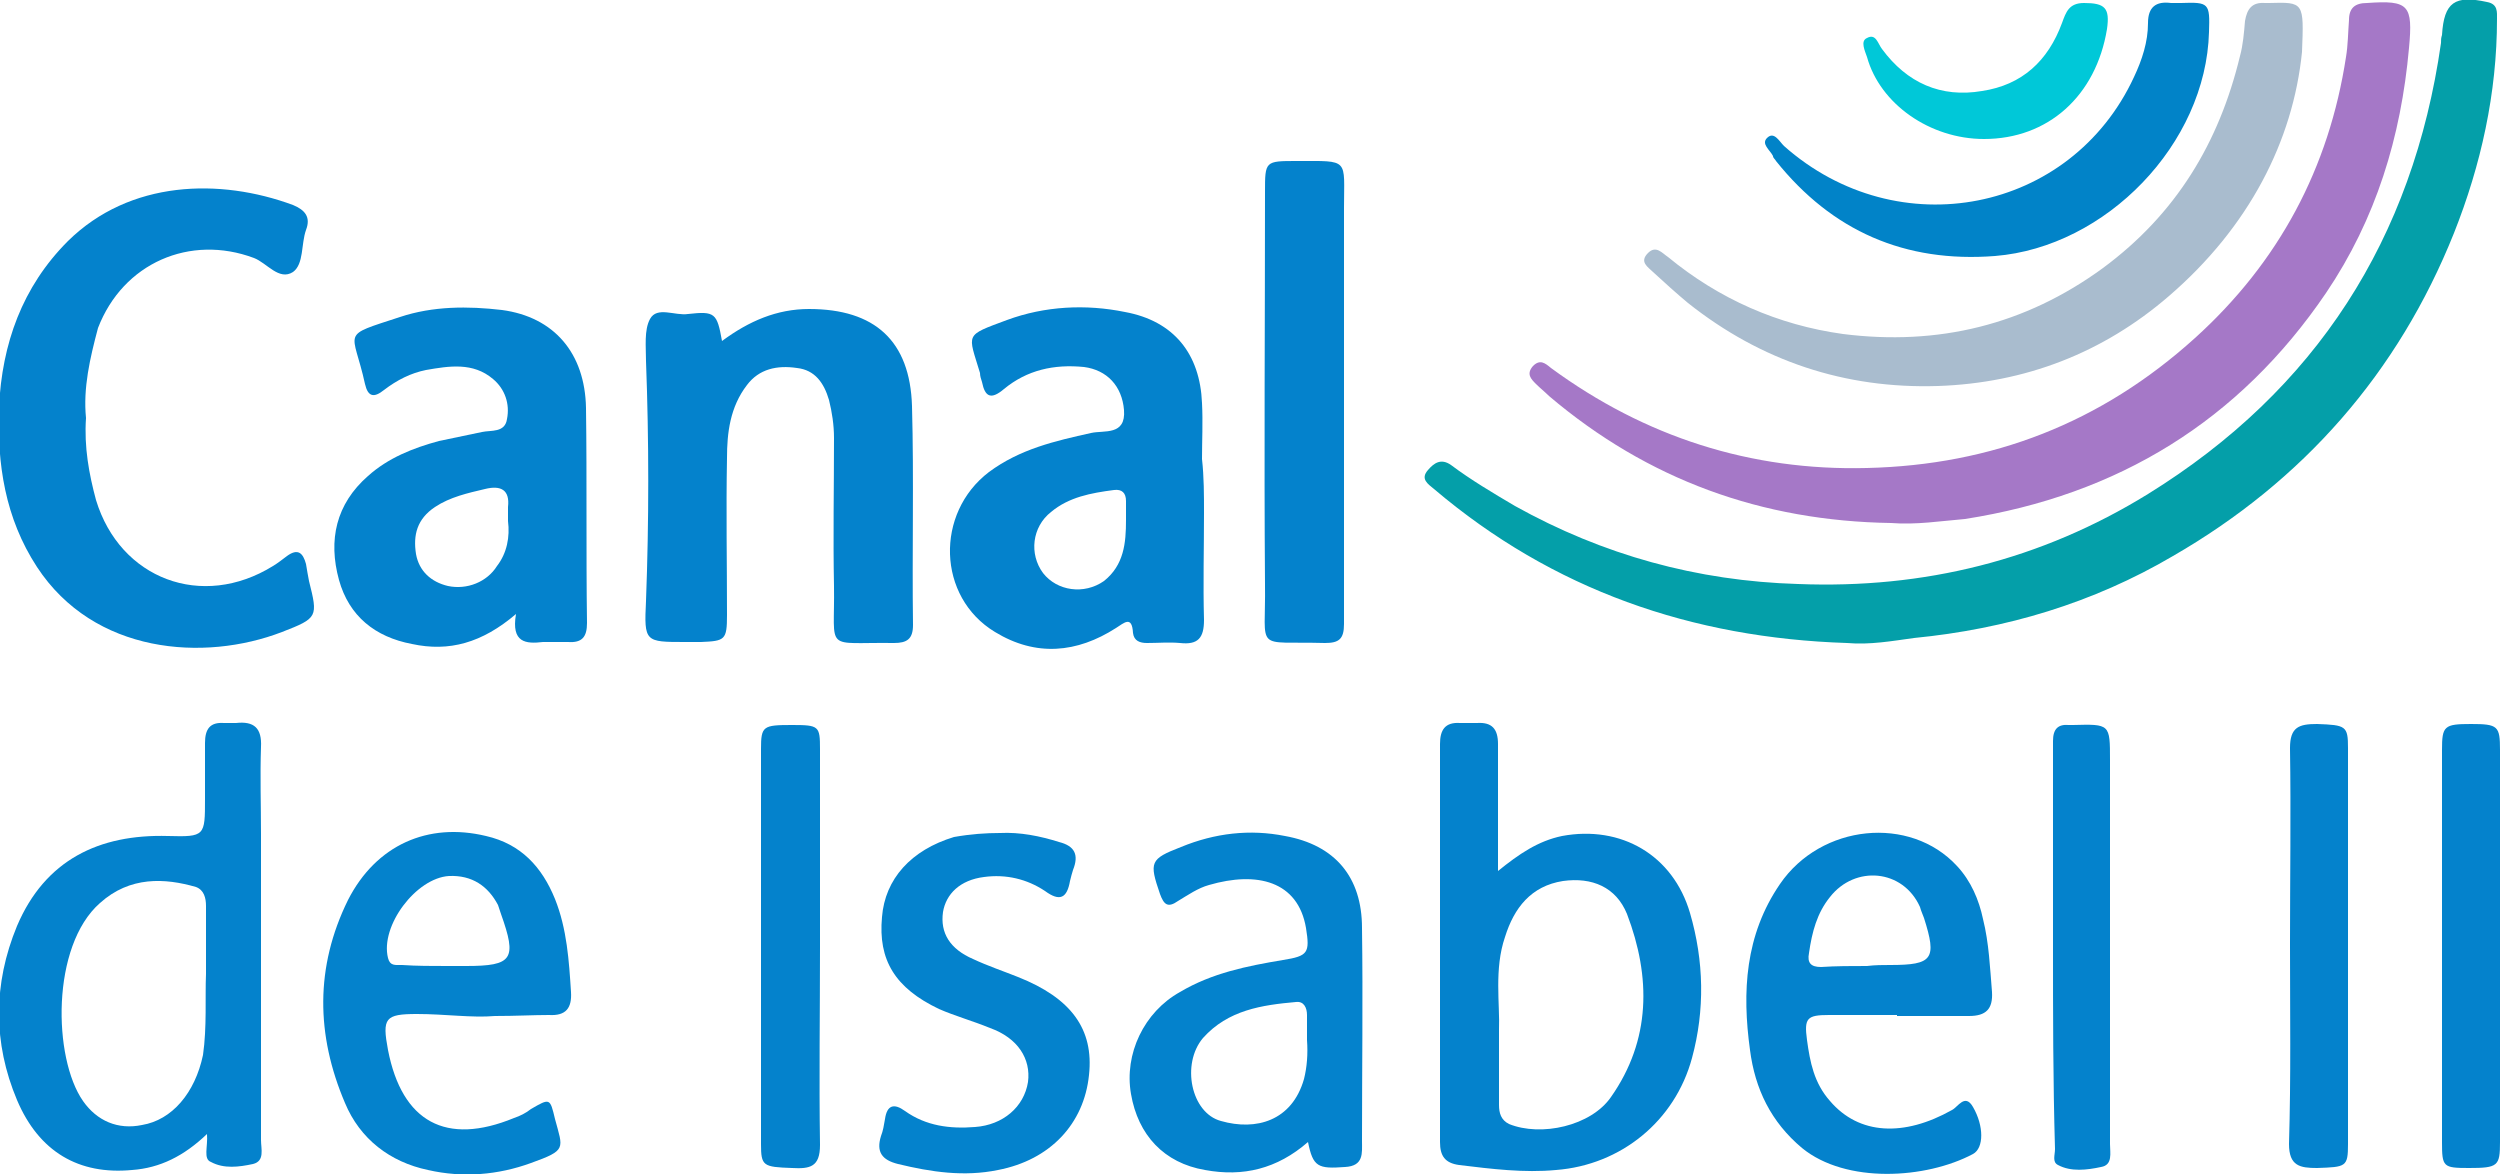 <svg xmlns="http://www.w3.org/2000/svg" xmlns:xlink="http://www.w3.org/1999/xlink" id="Capa_1" x="0px" y="0px" viewBox="0 0 250 117.4" style="enable-background:new 0 0 250 117.4;" xml:space="preserve"><style type="text/css">	.st0{fill:#049FA9;}	.st1{fill:#A578C7;}	.st2{fill:#0482CC;}	.st3{fill:#A9BCCE;}	.st4{fill:#0183C8;}	.st5{fill:#00C8D8;}</style><g>	<path class="st0" d="M184.7,64.3c-15.5-0.5-29.4-5.3-41.3-15.4c-0.6-0.5-1.4-1-0.6-1.9c0.6-0.7,1.3-1.2,2.3-0.5  c2,1.5,4.2,2.8,6.4,4.1c8.8,4.9,18.2,7.5,28.3,7.8c12.6,0.5,24.3-2.4,35-9c16.8-10.4,26.5-25.5,29.3-45.1c0-0.3,0-0.5,0.1-0.8  c0.2-3.3,1.3-4,4.5-3.3c1.1,0.2,1,1,1,1.7c0,7.4-1.6,14.6-4.3,21.4c-5.6,14-15.1,24.8-28.1,32.3c-8,4.7-16.7,7.3-25.9,8.2  C189.2,64.1,187,64.5,184.7,64.3z"></path>	<path class="st1" d="M189.1,52.3c-12.9-0.2-24.3-4.3-34.2-12.7c-0.4-0.4-0.9-0.8-1.3-1.2c-0.5-0.5-1-1-0.3-1.8  c0.7-0.7,1.2-0.3,1.8,0.2c9.4,6.9,20,10.3,31.6,10c12.5-0.3,23.4-4.5,32.8-13c8.4-7.6,13.4-17,15.1-28.1c0.2-1.2,0.2-2.4,0.3-3.7  c0-1.2,0.6-1.7,1.8-1.7c4.2-0.3,4.6,0.2,4.2,4.5c-0.8,8.9-3.3,17.1-8.3,24.5c-8.7,12.8-20.8,20.2-36.1,22.6  C194.1,52.1,191.6,52.5,189.1,52.3z"></path>	<path class="st2" d="M120.4,51.3c0,3.6-0.1,7.1,0,10.7c0,1.8-0.6,2.5-2.4,2.3c-1.1-0.1-2.2,0-3.3,0c-0.7,0-1.3-0.2-1.4-1  c-0.1-1.8-0.9-1-1.7-0.5c-3.9,2.5-8,2.9-12.1,0.4c-5.8-3.5-6-11.9-0.6-16c3.1-2.3,6.6-3.1,10.2-3.9c1.3-0.3,3.5,0.3,3.3-2.3  c-0.2-2.4-1.7-4-4-4.3c-3-0.3-5.7,0.3-8,2.2c-1.3,1.1-1.9,0.8-2.2-0.7c-0.1-0.3-0.2-0.6-0.2-0.9c-1.2-4-1.6-3.7,2.7-5.3  c3.8-1.4,7.9-1.6,11.8-0.8c4.9,0.9,7.5,4.2,7.7,9.1c0.1,1.9,0,3.8,0,5.6C120.4,47.7,120.4,49.5,120.4,51.3z M112.6,52  c0-0.7,0-1.3,0-1.9c0-0.8-0.4-1.2-1.2-1.1c-2.3,0.3-4.5,0.7-6.3,2.2c-1.9,1.5-2.2,4.2-0.8,6.1c1.4,1.8,4.1,2.2,6.1,0.8  C112.4,56.5,112.6,54.3,112.6,52z"></path>	<path class="st2" d="M72.2,34.1c2.7-2,5.5-3.2,8.7-3.2c6.6,0,10.1,3.2,10.3,9.7c0.2,7.3,0,14.6,0.1,21.9c0,1.4-0.6,1.8-1.9,1.8  c-7.1-0.1-5.9,1-6-5.7c-0.1-4.9,0-9.8,0-14.8c0-1.3-0.2-2.6-0.5-3.8c-0.5-1.7-1.4-3-3.2-3.2c-2-0.3-3.8,0.1-5,1.7  c-1.7,2.2-2,4.8-2,7.3c-0.1,5.2,0,10.5,0,15.7c0,2.5-0.2,2.6-2.6,2.7c-0.5,0-1,0-1.6,0c-4,0-4.1,0-3.9-4.1c0.3-8,0.3-16,0-24  c0-1.4-0.2-3.1,0.4-4.2c0.7-1.3,2.5-0.3,3.8-0.5C71.5,31.1,71.7,31.3,72.2,34.1z"></path>	<path class="st2" d="M51.6,61.4c-3.4,2.9-6.7,3.8-10.4,3c-3.7-0.7-6.3-2.8-7.3-6.4c-1.1-4-0.3-7.6,2.9-10.4c2-1.8,4.5-2.8,7.1-3.5  c1.4-0.3,2.9-0.6,4.3-0.9c0.9-0.2,2.3,0.1,2.5-1.3c0.3-1.5-0.2-3-1.4-4c-2-1.7-4.4-1.3-6.7-0.9c-1.5,0.3-2.9,1-4.2,2  c-1,0.8-1.6,0.7-1.9-0.6c-1.2-5.5-2.6-4.7,3.5-6.7c3.3-1.1,6.8-1.1,10.2-0.7c5.2,0.7,8.3,4.3,8.4,9.8c0.1,7.2,0,14.4,0.1,21.5  c0,1.4-0.5,2-1.9,1.9c-0.9,0-1.7,0-2.5,0C52.6,64.4,51.1,64.3,51.6,61.4z M50.8,52.1c0-0.6,0-1,0-1.4c0.2-1.7-0.7-2.2-2.3-1.8  c-1.7,0.4-3.5,0.8-5,1.8c-1.8,1.2-2.2,2.8-1.9,4.7c0.3,1.7,1.5,2.8,3.2,3.2c1.9,0.4,3.9-0.4,4.9-2C50.7,55.3,51,53.7,50.8,52.1z"></path>	<path class="st2" d="M8.6,41.8c-0.2,2.9,0.3,5.6,1,8.2c2.4,7.9,10.6,11,17.7,6.6c0.5-0.3,1-0.7,1.4-1c1.1-0.8,1.6-0.3,1.9,0.8  c0.1,0.6,0.2,1.2,0.3,1.7c0.9,3.6,0.9,3.7-2.7,5.1c-7.8,3-18.8,2.2-24.5-6.5c-3.2-4.9-4-10.3-3.8-16c0.3-6.3,2.3-12,6.9-16.6  c6.2-6.1,15.2-6.3,22.5-3.6c1.2,0.5,1.8,1.2,1.3,2.5c-0.5,1.4-0.2,3.4-1.3,4.2c-1.4,0.9-2.6-0.9-3.9-1.4c-6.4-2.4-13.1,0.5-15.6,7  C9,35.8,8.3,38.8,8.6,41.8z"></path>	<path class="st2" d="M149.8,87.1c2.1-1.7,4-3,6.4-3.5c5.9-1.1,11.1,1.9,12.8,7.7c1.4,4.8,1.5,9.7,0.2,14.5  c-1.7,6.3-7.1,10.7-13.6,11.2c-3.2,0.3-6.4-0.1-9.7-0.5c-1.4-0.2-1.9-0.9-1.9-2.3c0-13.2,0-26.5,0-39.8c0-1.4,0.5-2.2,2-2.1  c0.6,0,1.2,0,1.7,0c1.5-0.1,2.1,0.6,2.1,2.1C149.8,78.6,149.8,82.6,149.8,87.1z M149.9,103c0,2.9,0,5.2,0,7.5c0,0.8,0.2,1.5,1,1.9  c3.2,1.3,8.2,0.2,10.2-2.7c4-5.7,4-12,1.6-18.3c-1.1-2.7-3.5-3.7-6.4-3.3c-3.2,0.5-4.9,2.7-5.8,5.6C149.4,96.9,150,100.4,149.9,103  z"></path>	<path class="st2" d="M20.7,113.4c-2.3,2.2-4.7,3.4-7.5,3.6c-5.3,0.5-9.3-1.8-11.5-7c-2.4-5.7-2.4-11.6,0-17.4  c2.8-6.6,8.2-9.2,15.1-9c3.7,0.1,3.7,0,3.7-3.7c0-1.9,0-3.8,0-5.6c0-1.4,0.5-2.1,1.9-2c0.4,0,0.8,0,1.2,0c1.8-0.2,2.6,0.5,2.5,2.4  c-0.1,2.9,0,5.8,0,8.7c0,10.2,0,20.4,0,30.6c0,0.9,0.4,2.1-0.8,2.4c-1.4,0.3-2.9,0.5-4.2-0.2C20.3,115.9,20.8,114.7,20.7,113.4z   M20.6,97.4c0-2.6,0-4.7,0-6.8c0-0.8-0.2-1.6-1-1.9c-3.1-0.9-6.6-1.1-9.6,1.6c-4.9,4.3-4.7,15.5-1.7,19.8c1.4,2,3.5,2.9,5.9,2.4  c3-0.5,5.3-3.2,6.1-7C20.7,102.7,20.5,99.7,20.6,97.4z"></path>	<path class="st3" d="M230.2,5.2c-0.9,8.9-5.3,17.5-13.3,24.4c-6.6,5.7-14.4,8.7-23.1,9c-9.3,0.3-17.7-2.5-25-8.3  c-1.2-1-2.3-2-3.5-3.1c-0.5-0.5-1.4-1-0.5-1.9c0.8-0.8,1.4,0,2,0.4c5.1,4.2,11,6.8,17.5,7.7c9.5,1.2,18.2-0.9,26-6.6  c7.3-5.4,11.6-12.5,13.7-21.2c0.3-1.1,0.4-2.3,0.5-3.5c0.2-1.2,0.7-1.9,2-1.8c0.1,0,0.3,0,0.4,0C230.4,0.2,230.4,0.2,230.2,5.2z"></path>	<path class="st2" d="M130.8,114.2c-3.1,2.7-6.5,3.5-10.3,2.8c-4.1-0.7-6.7-3.5-7.4-7.6c-0.7-4,1.3-8.2,4.9-10.2  c3.2-1.9,6.7-2.6,10.3-3.2c2.5-0.4,2.7-0.7,2.3-3.2c-0.8-4.7-4.9-5.7-9.7-4.3c-1.1,0.3-2.1,1-3.1,1.6c-1,0.7-1.4,0.4-1.8-0.7  c-1.1-3.2-1-3.5,2.1-4.7c3.4-1.4,6.9-1.8,10.4-1.1c5,0.9,7.7,4.1,7.7,9.2c0.1,7.1,0,14.2,0,21.3c0,1.2,0.2,2.5-1.7,2.6  C131.8,116.9,131.3,116.7,130.8,114.2z M130.7,104c0-0.9,0-1.7,0-2.5c0-0.7-0.3-1.4-1.1-1.3c-3.4,0.3-6.8,0.8-9.3,3.6  c-2.2,2.6-1.2,7.5,1.8,8.3c3.5,1,7.1,0,8.3-4.2C130.7,106.7,130.8,105.4,130.7,104z"></path>	<path class="st2" d="M189.7,101.5c-2.3,0-4.5,0-6.8,0c-2.2,0-2.5,0.3-2.2,2.5c0.3,2.2,0.7,4.3,2.3,6.1c2.9,3.4,7.4,3.6,12.2,0.9  c0.6-0.3,1.3-1.7,2.1-0.3c1.1,1.9,1.1,4.1,0,4.7c-4.7,2.5-12.7,3-17.1-0.6c-3.1-2.6-4.7-5.9-5.2-9.8c-0.8-5.8-0.5-11.5,3-16.6  c4.1-6,13-6.9,17.7-1.8c1.4,1.5,2.2,3.4,2.6,5.3c0.6,2.4,0.7,4.9,0.9,7.3c0.1,1.7-0.6,2.4-2.3,2.4c-2.4,0-4.8,0-7.2,0  C189.7,101.5,189.7,101.5,189.7,101.5z M186.7,96.6C186.7,96.6,186.7,96.6,186.7,96.6c0.8-0.1,1.6-0.1,2.3-0.1  c4.3,0,4.7-0.6,3.4-4.7c-0.1-0.3-0.3-0.7-0.4-1.1c-1.7-3.8-6.5-4.2-9-1c-1.3,1.6-1.8,3.5-2.1,5.6c-0.2,1,0.2,1.4,1.2,1.4  C183.6,96.6,185.2,96.6,186.7,96.6z"></path>	<path class="st2" d="M49.5,101.6c-2.3,0.2-5-0.2-7.8-0.2c-3.2,0-3.5,0.4-2.9,3.6c1.4,7.2,5.8,9.6,12.6,6.8c0.6-0.2,1.2-0.5,1.7-0.9  c1.9-1.1,1.9-1.1,2.4,1c0.8,3,1.2,3.1-2.4,4.4c-3.3,1.2-6.8,1.5-10.3,0.7c-3.8-0.8-6.8-3.1-8.3-6.7c-2.9-6.8-3-13.6,0.3-20.3  c2.8-5.5,8-7.8,13.8-6.4c3.5,0.8,5.6,3.1,6.9,6.3c1.2,3,1.4,6.2,1.6,9.3c0.1,1.6-0.5,2.4-2.2,2.3C53.3,101.5,51.6,101.6,49.5,101.6  z M44.7,96.6L44.7,96.6c0.7,0,1.3,0,1.9,0c4.7,0,5.1-0.7,3.5-5.2c-0.1-0.3-0.2-0.6-0.3-0.9c-1-1.9-2.6-3-4.9-2.9  c-3.3,0.2-6.9,5-6.1,8.2c0.2,0.8,0.7,0.7,1.4,0.7C41.7,96.6,43.2,96.6,44.7,96.6z"></path>	<path class="st2" d="M134.4,40.5c0,7.3,0,14.6,0,21.9c0,1.5-0.5,1.9-1.9,1.9c-7.2-0.2-5.9,1-6-5.9c-0.1-13,0-26.1,0-39.2  c0-3.1,0-3.1,3.2-3.1c5.3,0,4.7-0.3,4.7,4.7C134.4,27.5,134.4,34,134.4,40.5L134.4,40.5z"></path>	<path class="st2" d="M100,83.3c2-0.1,4,0.3,5.9,0.9c1.6,0.4,2,1.3,1.4,2.8c-0.1,0.3-0.2,0.7-0.3,1.1c-0.3,1.7-1,2.1-2.5,1  c-1.8-1.2-3.9-1.7-6.1-1.4c-2.4,0.3-3.8,1.7-4.1,3.5c-0.3,2.1,0.7,3.7,3,4.7c1.5,0.7,3,1.2,4.5,1.8c5.3,2.1,7.6,5.2,7.1,9.8  c-0.5,4.9-3.9,8.5-9.1,9.5c-3.4,0.7-6.7,0.2-10-0.6c-1.6-0.4-2.2-1.2-1.7-2.8c0.2-0.5,0.3-1.1,0.4-1.7c0.2-1.4,0.9-1.6,2-0.8  c2.1,1.5,4.5,1.8,7,1.6c2.8-0.2,4.9-2,5.3-4.5c0.3-2.3-1-4.4-3.8-5.4c-1.7-0.7-3.5-1.2-5.1-1.9c-4.4-2.1-6.1-4.9-5.7-9.2  c0.3-3.8,2.9-6.7,7.2-8C97.1,83.4,98.6,83.3,100,83.3z"></path>	<path class="st4" d="M220.9,3.2c-0.3,11.2-10.3,21.5-21.4,22.4c-9,0.7-16.3-2.5-21.9-9.5c-0.1-0.2-0.3-0.3-0.3-0.5  c-0.3-0.6-1.2-1.2-0.6-1.8c0.7-0.7,1.2,0.3,1.7,0.8c11.4,10.1,28.7,6.7,35-6.9c0.8-1.7,1.4-3.5,1.4-5.4c0-1.6,0.8-2.2,2.3-2  c0.3,0,0.7,0,1,0C220.9,0.2,221,0.3,220.9,3.2z"></path>	<path class="st2" d="M229,94.4c0-6.5,0.1-13.1,0-19.6c0-2.1,0.9-2.4,2.7-2.4c2.9,0.1,3.1,0.2,3.1,2.4c0,13.2,0,26.4,0,39.6  c0,2.3-0.2,2.3-3.1,2.4c-1.7,0-2.8-0.2-2.8-2.4C229.1,107.7,229,101.1,229,94.4z"></path>	<path class="st2" d="M82,94.7c0,6.6-0.1,13.2,0,19.8c0,2.2-1,2.4-2.8,2.3c-2.9-0.1-3.1-0.2-3.1-2.4c0-13.2,0-26.4,0-39.5  c0-2.3,0.2-2.4,3.1-2.4c2.7,0,2.8,0.1,2.8,2.4C82,81.5,82,88.1,82,94.7z"></path>	<path class="st2" d="M244.2,94.6c0-6.5,0-13,0-19.6c0-2.4,0.2-2.6,2.9-2.6s2.9,0.2,2.9,2.6c0,13,0,26.1,0,39.2  c0,2.4-0.2,2.6-3.1,2.6c-2.6,0-2.7-0.1-2.7-2.6C244.2,107.7,244.2,101.1,244.2,94.6L244.2,94.6z"></path>	<path class="st2" d="M205.3,94.6c0-6.8,0-13.7,0-20.5c0-1.2,0.5-1.7,1.6-1.6c0.1,0,0.3,0,0.4,0c3.7-0.1,3.7-0.1,3.7,3.5  c0,12.8,0,25.6,0,38.4c0,0.9,0.3,2.1-0.9,2.3c-1.4,0.3-3,0.5-4.3-0.2c-0.6-0.3-0.3-1-0.3-1.6C205.3,108,205.3,101.3,205.3,94.6  L205.3,94.6z"></path>	<path class="st5" d="M198.4,13.9c-5.4,0-10.4-3.5-11.7-8.2c-0.2-0.6-0.7-1.6,0-1.9c0.9-0.5,1.1,0.6,1.5,1.1c2.5,3.4,5.9,4.9,10,4.2  c4-0.6,6.6-3,8-6.8c0.4-1.1,0.7-2,2.2-2c2.1,0,2.6,0.5,2.3,2.6C209.6,9.6,204.8,13.9,198.4,13.9z"></path></g></svg>